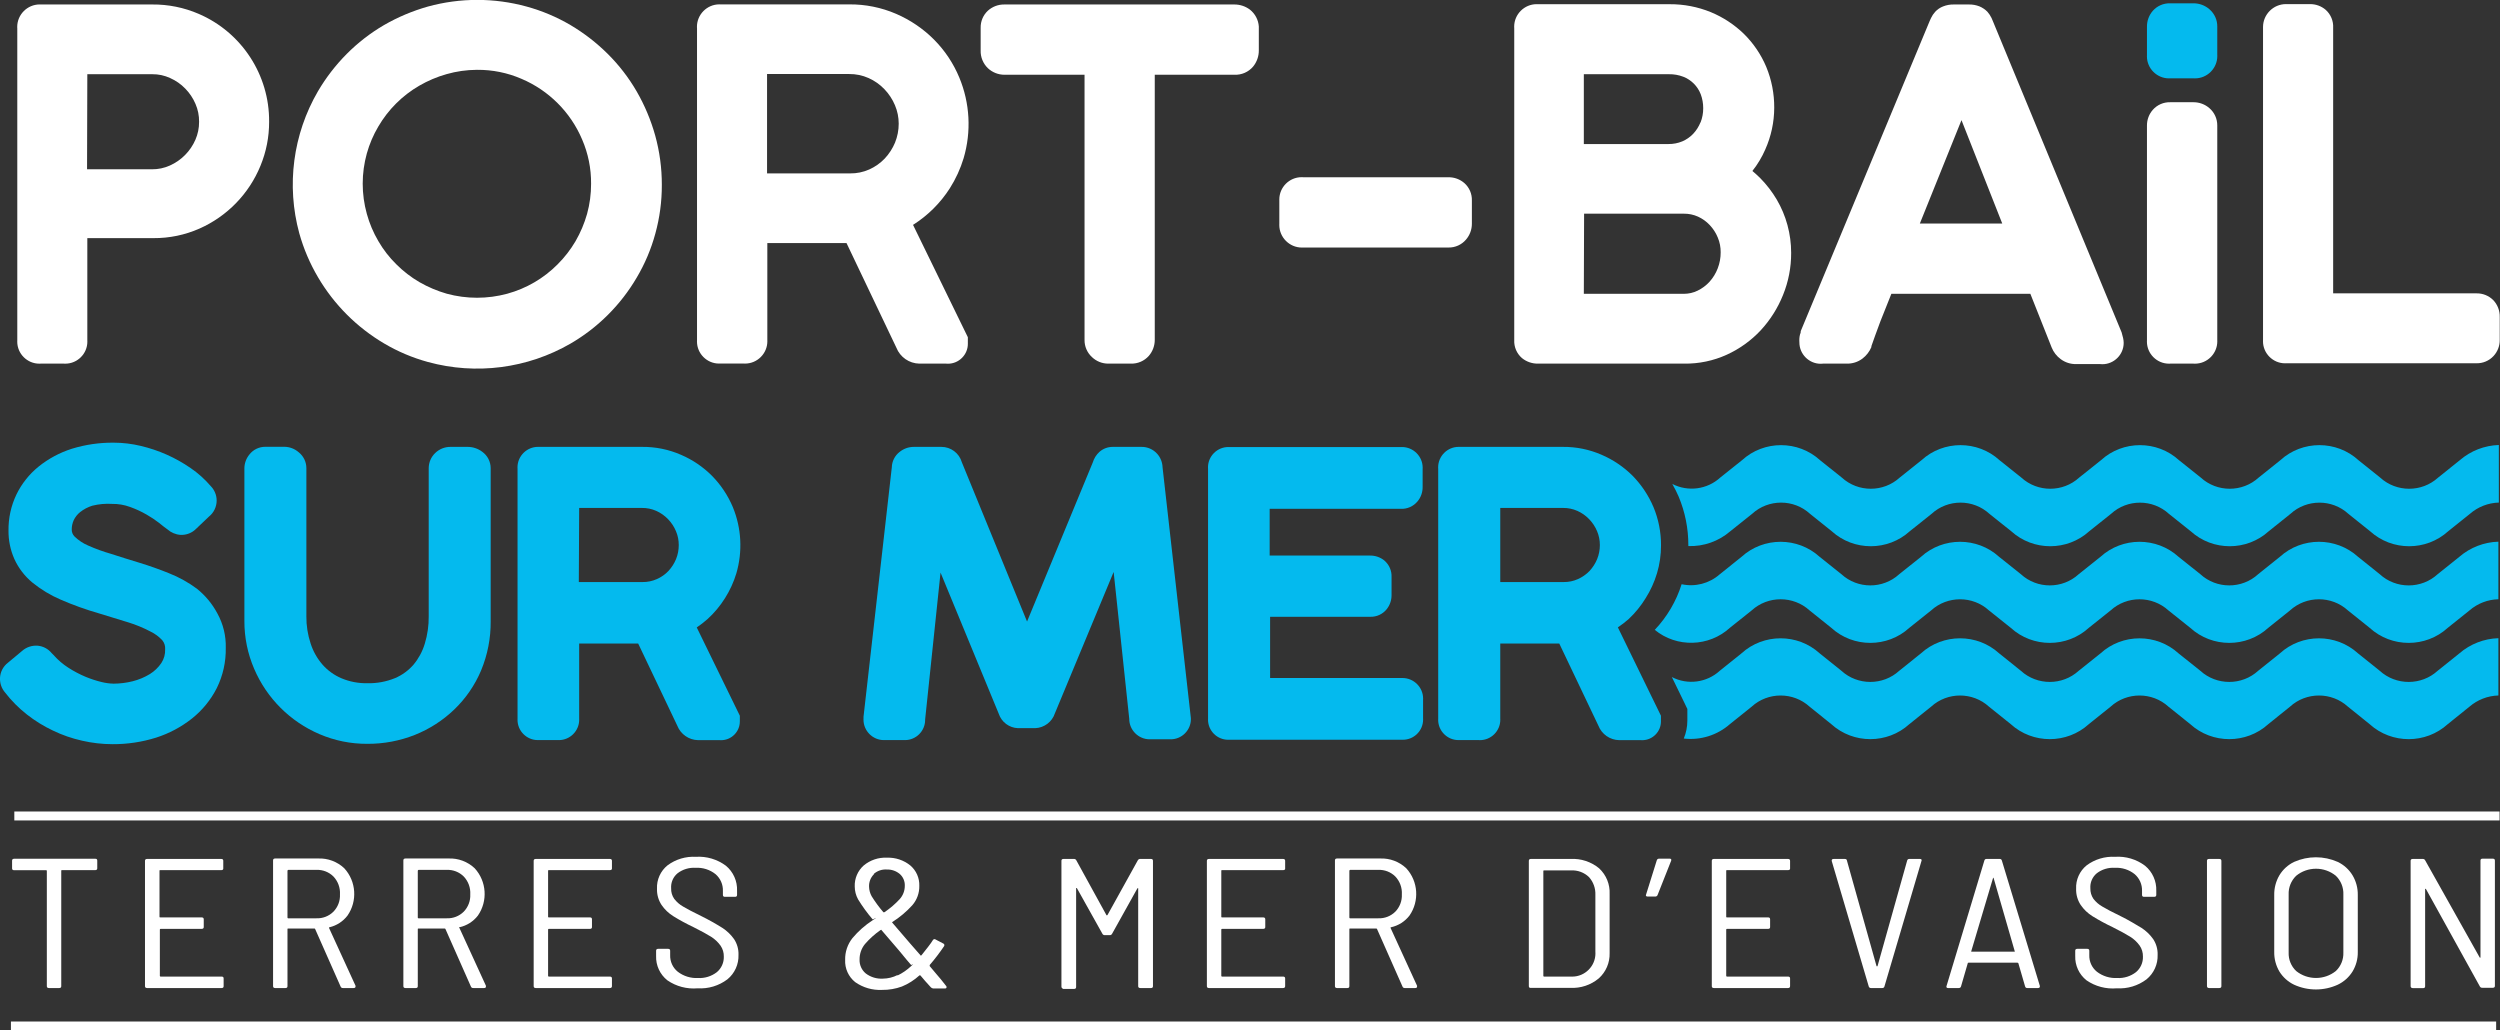 <?xml version="1.0" encoding="UTF-8" standalone="no"?><!DOCTYPE svg PUBLIC "-//W3C//DTD SVG 1.1//EN" "http://www.w3.org/Graphics/SVG/1.1/DTD/svg11.dtd"><svg width="100%" height="100%" viewBox="0 0 279 115" version="1.1" xmlns="http://www.w3.org/2000/svg" xmlns:xlink="http://www.w3.org/1999/xlink" xml:space="preserve" xmlns:serif="http://www.serif.com/" style="fill-rule:evenodd;clip-rule:evenodd;stroke-linejoin:round;stroke-miterlimit:1.414;"><rect x="0" y="0" width="279" height="115" fill="#333333" stroke="none"/><clipPath id="_clip1"><rect x="0" y="0" width="279" height="115"/></clipPath><g clip-path="url(#_clip1)"><path d="M30.034,13.587c0.044,-5.217 -3.062,-9.976 -7.856,-12.038c-1.637,-0.707 -3.404,-1.065 -5.187,-1.049l-12.413,0c-0.05,-0.003 -0.099,-0.005 -0.148,-0.005c-1.376,0 -2.509,1.132 -2.509,2.508c0,0.065 0.003,0.129 0.008,0.194l0,34.787c-0.003,0.048 -0.004,0.096 -0.004,0.144c0,1.348 1.11,2.457 2.458,2.457c0.048,0 0.097,-0.001 0.145,-0.004l2.618,0c0.048,0.003 0.096,0.004 0.144,0.004c1.349,0 2.459,-1.109 2.459,-2.457c0,-0.048 -0.001,-0.096 -0.004,-0.144l0,-11.409l7.376,0c1.772,0.013 3.527,-0.351 5.147,-1.069c3.082,-1.368 5.518,-3.875 6.796,-6.994c0.646,-1.561 0.975,-3.235 0.97,-4.925Zm-20.289,-5.305l7.246,0c0.69,-0.008 1.373,0.139 1.999,0.43c0.634,0.279 1.208,0.68 1.689,1.179c0.482,0.493 0.869,1.073 1.139,1.708c0.273,0.63 0.409,1.311 0.4,1.998c0.004,0.687 -0.135,1.368 -0.41,1.998c-0.557,1.28 -1.574,2.307 -2.848,2.877c-0.628,0.284 -1.31,0.427 -1.999,0.42l-7.246,0l0.03,-10.61Z" style="fill:#fff;fill-rule:nonzero;"/><path d="M35.501,30.96c1.789,3.037 4.32,5.571 7.356,7.363c1.536,0.909 3.186,1.608 4.907,2.078c5.364,1.467 11.098,0.726 15.912,-2.058c3.05,-1.776 5.59,-4.309 7.376,-7.353c0.911,-1.534 1.61,-3.184 2.079,-4.905c0.49,-1.777 0.736,-3.612 0.729,-5.455c0.005,-1.86 -0.244,-3.712 -0.739,-5.504c-0.48,-1.723 -1.176,-3.377 -2.069,-4.926c-0.888,-1.531 -1.973,-2.938 -3.228,-4.186c-1.248,-1.239 -2.645,-2.32 -4.158,-3.217c-1.537,-0.903 -3.188,-1.598 -4.908,-2.068c-3.598,-0.986 -7.396,-0.986 -10.994,0c-1.715,0.484 -3.363,1.179 -4.907,2.068c-1.524,0.891 -2.925,1.975 -4.168,3.227c-1.24,1.249 -2.318,2.649 -3.208,4.166c-2.788,4.792 -3.538,10.507 -2.079,15.855c0.482,1.723 1.188,3.375 2.099,4.915Zm17.75,-23.167c1.698,-0.014 3.379,0.326 4.938,0.999c3.051,1.292 5.483,3.723 6.776,6.773c0.673,1.558 1.013,3.239 1,4.935c0.004,1.141 -0.147,2.277 -0.45,3.377c-0.302,1.066 -0.735,2.089 -1.29,3.047c-0.553,0.941 -1.225,1.808 -1.998,2.578c-1.554,1.564 -3.491,2.694 -5.617,3.277c-2.209,0.599 -4.538,0.599 -6.747,0c-1.064,-0.306 -2.088,-0.739 -3.048,-1.289c-0.946,-0.551 -1.816,-1.223 -2.589,-1.998c-0.779,-0.765 -1.452,-1.632 -1.999,-2.578c-0.563,-0.954 -0.996,-1.978 -1.289,-3.047c-0.613,-2.206 -0.613,-4.537 0,-6.743c0.293,-1.051 0.723,-2.059 1.279,-2.998c1.104,-1.892 2.682,-3.466 4.578,-4.565c0.958,-0.555 1.982,-0.988 3.048,-1.289c1.093,-0.311 2.222,-0.472 3.358,-0.479l0.05,0Z" style="fill:#fff;fill-rule:nonzero;"/><path d="M102.595,40.581l2.998,0c0.067,0.006 0.134,0.009 0.201,0.009c1.217,0 2.219,-1.001 2.219,-2.218c0,-0.019 -0.001,-0.039 -0.001,-0.059l0,-0.679l-6.117,-12.538c1.652,-1.045 3.055,-2.44 4.108,-4.086c0.663,-1.044 1.18,-2.174 1.539,-3.357c0.874,-2.963 0.705,-6.138 -0.48,-8.991c-0.656,-1.586 -1.617,-3.029 -2.828,-4.246c-1.212,-1.214 -2.643,-2.187 -4.218,-2.867c-1.656,-0.716 -3.443,-1.076 -5.247,-1.059l-14.382,0c-0.036,-0.002 -0.072,-0.003 -0.108,-0.003c-1.371,0 -2.499,1.128 -2.499,2.498c0,0.067 0.003,0.135 0.008,0.202l0,34.787c-0.003,0.048 -0.004,0.096 -0.004,0.144c0,1.348 1.11,2.457 2.459,2.457c0.048,0 0.096,-0.001 0.144,-0.004l2.598,0c0.055,0.004 0.109,0.006 0.163,0.006c1.365,0 2.489,-1.123 2.489,-2.488c0,-0.039 -0.001,-0.077 -0.003,-0.115l0,-10.85l8.835,0l5.567,11.679c0.415,1.053 1.427,1.756 2.559,1.778Zm-16.991,-32.319l9.165,0c0.747,-0.008 1.487,0.146 2.169,0.45c0.661,0.295 1.258,0.716 1.759,1.238c0.5,0.519 0.899,1.125 1.179,1.789c0.278,0.654 0.421,1.357 0.42,2.068c0,0.722 -0.139,1.438 -0.41,2.108c-0.273,0.657 -0.662,1.259 -1.149,1.778c-0.492,0.515 -1.079,0.929 -1.729,1.219c-0.673,0.3 -1.403,0.45 -2.139,0.439l-9.265,0l0,-11.089Z" style="fill:#fff;fill-rule:nonzero;"/><path d="M112.09,8.342l8.945,0l0,29.592c-0.011,0.728 0.292,1.427 0.829,1.918c0.489,0.47 1.142,0.732 1.82,0.729l2.528,0c0.762,0.021 1.495,-0.297 1.999,-0.869c0.426,-0.494 0.661,-1.126 0.66,-1.778l0,-29.592l8.895,0c0.796,0.034 1.564,-0.302 2.079,-0.909c0.419,-0.512 0.646,-1.156 0.639,-1.818l0,-2.658c-0.051,-0.742 -0.415,-1.428 -0.999,-1.888c-0.497,-0.369 -1.1,-0.569 -1.719,-0.569l-25.676,0c-0.678,-0.011 -1.335,0.236 -1.839,0.689c-0.53,0.491 -0.825,1.186 -0.81,1.908l0,2.518c-0.027,0.75 0.268,1.478 0.81,1.998c0.498,0.467 1.156,0.727 1.839,0.729Z" style="fill:#fff;fill-rule:nonzero;"/><path d="M145.442,27.624l16.221,0c0.745,0.01 1.457,-0.313 1.939,-0.88c0.426,-0.49 0.66,-1.118 0.66,-1.768l0,-2.597c0.024,-0.737 -0.28,-1.448 -0.83,-1.939c-0.489,-0.428 -1.119,-0.663 -1.769,-0.659l-16.221,0c-0.061,-0.004 -0.122,-0.007 -0.183,-0.007c-1.365,0 -2.488,1.123 -2.488,2.488c0,0.039 0,0.078 0.002,0.117l0,2.597c-0.002,0.045 -0.003,0.09 -0.003,0.135c0,1.381 1.137,2.517 2.518,2.517c0.051,0 0.103,-0.001 0.154,-0.004Z" style="fill:#fff;fill-rule:nonzero;"/><path d="M198.283,22.269c-0.51,-0.864 -1.125,-1.663 -1.829,-2.378c-0.279,-0.28 -0.579,-0.55 -0.889,-0.809c0.582,-0.734 1.066,-1.54 1.439,-2.398c0.655,-1.465 0.995,-3.051 1,-4.656c0.011,-1.565 -0.292,-3.118 -0.89,-4.565c-0.58,-1.377 -1.426,-2.626 -2.489,-3.677c-1.065,-1.034 -2.316,-1.858 -3.688,-2.427c-1.462,-0.597 -3.028,-0.899 -4.607,-0.889l-14.692,0c-0.049,-0.003 -0.099,-0.005 -0.148,-0.005c-1.376,0 -2.508,1.132 -2.508,2.508c0,0.065 0.002,0.129 0.007,0.194l0,34.787c-0.036,0.76 0.277,1.496 0.85,1.998c0.505,0.416 1.143,0.64 1.799,0.629l16.311,0c1.643,0.024 3.272,-0.317 4.767,-0.999c1.425,-0.65 2.709,-1.574 3.778,-2.717c1.063,-1.15 1.906,-2.484 2.489,-3.936c0.608,-1.494 0.917,-3.093 0.91,-4.706c0.001,-1.046 -0.137,-2.087 -0.41,-3.097c-0.27,-1.002 -0.674,-1.963 -1.2,-2.857Zm-8.505,-8.622c-0.193,0.481 -0.474,0.922 -0.83,1.299c-0.34,0.353 -0.748,0.635 -1.199,0.829c-0.491,0.204 -1.018,0.305 -1.549,0.3l-9.445,0l0,-7.793l9.495,0c0.546,-0.01 1.089,0.085 1.599,0.28c0.894,0.347 1.602,1.054 1.949,1.948c0.188,0.501 0.283,1.033 0.28,1.568c0.003,0.548 -0.099,1.09 -0.3,1.599l0,-0.03Zm-12.993,10.2l11.144,0c0.541,-0.005 1.076,0.108 1.569,0.33c0.493,0.225 0.938,0.544 1.309,0.939c0.384,0.407 0.689,0.881 0.9,1.399c0.218,0.522 0.327,1.083 0.32,1.648c0.003,0.612 -0.109,1.218 -0.33,1.788c-0.209,0.548 -0.517,1.053 -0.91,1.489c-0.378,0.416 -0.833,0.755 -1.339,0.999c-0.473,0.231 -0.993,0.35 -1.519,0.35l-11.174,0l0.03,-8.942Z" style="fill:#fff;fill-rule:nonzero;"/><path d="M236.773,37.095l-14.373,-34.747l-0.149,-0.35c-0.122,-0.249 -0.277,-0.481 -0.46,-0.689c-0.253,-0.258 -0.556,-0.462 -0.89,-0.6c-0.379,-0.147 -0.783,-0.218 -1.189,-0.209l-1.649,0c-0.417,-0.011 -0.832,0.064 -1.22,0.219c-0.334,0.131 -0.635,0.336 -0.879,0.6c-0.186,0.206 -0.341,0.438 -0.46,0.689l-0.15,0.33l-14.392,34.617l0,0.11c0,0.079 -0.06,0.189 -0.08,0.259c-0.035,0.138 -0.058,0.278 -0.07,0.42c-0.012,0.156 -0.012,0.313 0,0.469c0,0.002 0,0.004 0,0.006c0,1.304 1.074,2.378 2.379,2.378c0.09,0 0.18,-0.006 0.27,-0.016l2.648,0c0.626,0.014 1.239,-0.183 1.739,-0.559c0.441,-0.335 0.786,-0.779 1,-1.289l0,-0.1c0.22,-0.669 0.579,-1.598 0.999,-2.757c0.38,-0.949 0.79,-1.998 1.23,-3.087l15.511,0l2.379,5.994c0.207,0.514 0.553,0.96 0.999,1.289c0.5,0.377 1.113,0.575 1.739,0.559l2.649,0c0.09,0.01 0.18,0.015 0.27,0.015c1.305,0 2.379,-1.073 2.379,-2.377c0,-0.002 0,-0.004 0,-0.006c-0.002,-0.174 -0.022,-0.348 -0.06,-0.519l-0.17,-0.649Zm-13.323,-12.149l-9.195,0l4.647,-11.539l4.548,11.539Z" style="fill:#fff;fill-rule:nonzero;"/><path d="M244.798,11.409l-2.598,0c-0.738,-0.021 -1.449,0.287 -1.939,0.839c-0.429,0.485 -0.664,1.111 -0.66,1.759l0,23.977c-0.003,0.048 -0.004,0.096 -0.004,0.144c0,1.348 1.11,2.457 2.459,2.457c0.048,0 0.096,-0.001 0.144,-0.004l2.598,0c0.055,0.004 0.109,0.005 0.163,0.005c1.365,0 2.489,-1.122 2.489,-2.487c0,-0.039 -0.001,-0.077 -0.003,-0.115l0,-23.977c0.008,-0.744 -0.315,-1.454 -0.88,-1.939c-0.49,-0.427 -1.119,-0.661 -1.769,-0.659Z" style="fill:#fff;fill-rule:nonzero;"/><path d="M244.798,0.37l-2.598,0c-0.737,-0.025 -1.448,0.279 -1.939,0.829c-0.429,0.489 -0.664,1.118 -0.66,1.768l0,3.177c-0.003,0.048 -0.004,0.096 -0.004,0.144c0,1.348 1.11,2.458 2.459,2.458c0.048,0 0.096,-0.002 0.144,-0.004l2.598,0c0.055,0.003 0.109,0.005 0.163,0.005c1.365,0 2.489,-1.123 2.489,-2.488c0,-0.038 -0.001,-0.076 -0.003,-0.115l0,-3.177c0.011,-0.744 -0.312,-1.456 -0.88,-1.938c-0.49,-0.427 -1.119,-0.661 -1.769,-0.659Z" style="fill:#04baee;fill-rule:nonzero;"/><path d="M278.22,33.468c-0.486,-0.473 -1.14,-0.735 -1.819,-0.729l-16.021,0l0,-29.642c0.04,-0.757 -0.265,-1.492 -0.83,-1.998c-0.49,-0.423 -1.121,-0.651 -1.769,-0.639l-2.578,0c-0.03,-0.002 -0.06,-0.002 -0.09,-0.002c-1.404,0 -2.559,1.154 -2.559,2.558c0,0.013 0,0.027 0,0.041l0,34.887c-0.003,0.048 -0.004,0.096 -0.004,0.144c0,1.348 1.11,2.457 2.459,2.457c0.048,0 0.096,-0.001 0.144,-0.004l21.218,0c0.723,0.016 1.418,-0.279 1.909,-0.809c0.45,-0.486 0.697,-1.126 0.69,-1.788l0,-2.568c0.021,-0.711 -0.25,-1.401 -0.75,-1.908Z" style="fill:#fff;fill-rule:nonzero;"/><path d="M21.968,65.697c-0.959,-0.71 -2.007,-1.291 -3.118,-1.728c-1.06,-0.43 -2.159,-0.819 -3.268,-1.159c-1.11,-0.34 -2.149,-0.659 -3.189,-0.999c-0.873,-0.249 -1.728,-0.56 -2.558,-0.929c-0.56,-0.239 -1.071,-0.577 -1.509,-0.999c-0.221,-0.218 -0.338,-0.52 -0.32,-0.829c0.004,-0.345 0.079,-0.685 0.22,-1c0.165,-0.344 0.403,-0.647 0.699,-0.889c0.41,-0.328 0.878,-0.575 1.379,-0.729c0.722,-0.18 1.467,-0.247 2.209,-0.2c0.682,-0.011 1.36,0.104 1.999,0.34c0.645,0.228 1.267,0.516 1.859,0.859c0.48,0.275 0.941,0.582 1.379,0.919c0.4,0.33 0.7,0.56 0.93,0.719c0.405,0.362 0.918,0.58 1.459,0.62c0.663,0.034 1.309,-0.221 1.769,-0.699l1.409,-1.339c0.545,-0.436 0.862,-1.096 0.862,-1.794c0,-0.608 -0.242,-1.192 -0.672,-1.623c-0.651,-0.761 -1.401,-1.433 -2.228,-1.998c-1.688,-1.167 -3.58,-2.008 -5.577,-2.478c-0.983,-0.236 -1.989,-0.356 -2.999,-0.359c-1.588,-0.016 -3.169,0.213 -4.687,0.679c-1.352,0.431 -2.613,1.108 -3.718,1.998c-1.041,0.846 -1.884,1.91 -2.469,3.117c-0.594,1.248 -0.895,2.615 -0.88,3.996c-0.014,1.104 0.211,2.199 0.66,3.207c0.462,1.009 1.145,1.9 1.999,2.608c0.966,0.783 2.035,1.429 3.178,1.918c1.397,0.607 2.833,1.121 4.298,1.539l3.258,0.999c0.835,0.259 1.645,0.593 2.419,0.999c0.513,0.242 0.974,0.582 1.359,0.999c0.229,0.28 0.34,0.638 0.31,0.999c0.023,0.54 -0.124,1.075 -0.42,1.528c-0.337,0.5 -0.776,0.922 -1.289,1.239c-0.593,0.36 -1.236,0.63 -1.909,0.799c-0.7,0.176 -1.418,0.266 -2.139,0.27c-0.448,-0.013 -0.894,-0.073 -1.329,-0.18c-0.614,-0.149 -1.216,-0.346 -1.799,-0.589c-0.66,-0.279 -1.296,-0.613 -1.899,-0.999c-0.62,-0.396 -1.182,-0.877 -1.669,-1.429l-0.21,-0.21c-0.385,-0.472 -0.943,-0.771 -1.549,-0.829c-0.642,-0.051 -1.278,0.162 -1.759,0.59l-1.569,1.308c-0.536,0.409 -0.862,1.036 -0.89,1.709c-0.021,0.587 0.178,1.161 0.56,1.608c0.707,0.918 1.526,1.744 2.438,2.458c0.899,0.707 1.875,1.31 2.909,1.798c1.035,0.5 2.125,0.879 3.248,1.129c1.121,0.259 2.268,0.39 3.418,0.39c1.644,0.007 3.279,-0.239 4.848,-0.73c1.449,-0.463 2.804,-1.184 3.997,-2.128c1.161,-0.922 2.109,-2.084 2.779,-3.406c0.686,-1.395 1.029,-2.933 0.999,-4.486c0.036,-1.343 -0.289,-2.671 -0.939,-3.846c-0.567,-1.066 -1.346,-2.004 -2.289,-2.758Z" style="fill:#04baee;fill-rule:nonzero;"/><path d="M53.811,50.412c-0.465,-0.348 -1.029,-0.537 -1.609,-0.54l-1.919,0c-0.637,-0.007 -1.251,0.237 -1.709,0.68c-0.465,0.442 -0.729,1.056 -0.73,1.698l0,16.524c0.013,1.039 -0.135,2.074 -0.439,3.067c-0.256,0.852 -0.681,1.644 -1.25,2.328c-0.565,0.655 -1.272,1.171 -2.069,1.509c-0.982,0.402 -2.037,0.596 -3.098,0.569c-0.995,0.019 -1.982,-0.171 -2.898,-0.559c-0.804,-0.344 -1.521,-0.863 -2.099,-1.519c-0.593,-0.682 -1.042,-1.478 -1.32,-2.338c-0.328,-0.985 -0.49,-2.018 -0.479,-3.057l0,-16.534c-0.001,-0.694 -0.322,-1.351 -0.87,-1.778c-0.436,-0.379 -0.992,-0.591 -1.569,-0.6l-2.139,0c-0.694,-0.005 -1.352,0.313 -1.779,0.859c-0.353,0.429 -0.55,0.964 -0.56,1.519l0,17.064c-0.006,1.834 0.365,3.65 1.09,5.335c1.401,3.278 4.016,5.892 7.296,7.293c1.682,0.722 3.496,1.09 5.327,1.079c1.82,0.012 3.626,-0.327 5.317,-0.999c1.626,-0.65 3.113,-1.607 4.378,-2.818c1.284,-1.23 2.304,-2.709 2.998,-4.346c0.732,-1.752 1.099,-3.635 1.08,-5.534l0,-17.074c-0.003,-0.726 -0.357,-1.409 -0.95,-1.828Z" style="fill:#04baee;fill-rule:nonzero;"/><path d="M80.916,66.746c0.542,-0.858 0.966,-1.786 1.26,-2.757c0.713,-2.437 0.575,-5.045 -0.39,-7.393c-0.548,-1.303 -1.338,-2.489 -2.329,-3.497c-0.995,-0.997 -2.172,-1.794 -3.468,-2.348c-1.361,-0.593 -2.833,-0.893 -4.318,-0.879l-11.533,0c-0.032,-0.001 -0.065,-0.002 -0.097,-0.002c-1.255,0 -2.289,1.033 -2.289,2.288c0,0.057 0.003,0.115 0.007,0.172l0,27.883c-0.002,0.041 -0.003,0.082 -0.003,0.124c0,1.238 1.019,2.257 2.258,2.257c0.041,0 0.083,-0.001 0.124,-0.003l2.079,0c0.05,0.003 0.101,0.005 0.152,0.005c1.245,0 2.269,-1.024 2.269,-2.268c0,-0.038 -0.001,-0.076 -0.003,-0.115l0,-8.392l6.587,0l4.367,9.172c0.376,0.953 1.294,1.59 2.319,1.608l2.419,0c0.05,0.004 0.1,0.005 0.15,0.005c1.146,0 2.089,-0.942 2.089,-2.088c0,-0.011 0,-0.023 0,-0.035l0,-0.609l-4.808,-9.851c0.423,-0.287 0.826,-0.601 1.21,-0.939c0.753,-0.687 1.409,-1.473 1.948,-2.338Zm-16.281,-10.06l6.996,0c0.554,-0.007 1.103,0.105 1.61,0.329c0.495,0.222 0.943,0.537 1.319,0.93c0.374,0.387 0.672,0.841 0.879,1.338c0.207,0.487 0.313,1.01 0.31,1.539c0.003,0.537 -0.099,1.07 -0.3,1.568c-0.203,0.494 -0.495,0.948 -0.859,1.339c-0.366,0.382 -0.804,0.688 -1.289,0.899c-0.5,0.223 -1.042,0.336 -1.59,0.33l-7.116,0l0.04,-8.272Z" style="fill:#04baee;fill-rule:nonzero;"/><path d="M129.141,50.642c-0.452,-0.504 -1.103,-0.785 -1.779,-0.77l-3.179,0c-0.543,-0.002 -1.069,0.193 -1.479,0.55c-0.354,0.32 -0.613,0.731 -0.75,1.189l-7.336,17.753l-7.276,-17.773c-0.29,-1.018 -1.23,-1.724 -2.288,-1.719l-3.079,0c-0.579,0.002 -1.141,0.203 -1.589,0.57c-0.527,0.412 -0.843,1.039 -0.86,1.708l-3.158,27.843l0,0.22c-0.001,0.035 -0.002,0.07 -0.002,0.105c0,1.249 1.028,2.277 2.279,2.277c0.047,0 0.095,-0.001 0.142,-0.004l2.079,0c0.043,0.003 0.087,0.004 0.13,0.004c1.234,0 2.249,-1.015 2.249,-2.248c0,-0.015 0,-0.029 -0.001,-0.044l1.72,-16.404l6.496,15.755c0.307,0.927 1.162,1.57 2.139,1.608l1.939,0c1.002,-0.042 1.877,-0.705 2.189,-1.658l6.556,-15.775l1.739,16.384c0,0.005 0,0.01 0,0.015c0,1.249 1.029,2.277 2.279,2.277c0.047,0 0.093,-0.001 0.14,-0.004l2.079,0c0.044,0.003 0.089,0.004 0.134,0.004c1.233,0 2.249,-1.015 2.249,-2.248c0,-0.044 -0.002,-0.089 -0.004,-0.134l-3.159,-27.973c-0.016,-0.557 -0.229,-1.092 -0.599,-1.508Z" style="fill:#04baee;fill-rule:nonzero;"/><path d="M10.854,96.038l0,0.869c0,0.13 -0.08,0.2 -0.23,0.2l-3.698,0c-0.06,0 -0.09,0 -0.09,0.08l0,12.868c0,0.14 -0.07,0.21 -0.22,0.21l-1.159,0c-0.15,0 -0.23,-0.07 -0.23,-0.21l0,-12.858c0,-0.05 0,-0.08 -0.09,-0.08l-3.558,0c-0.15,0 -0.23,-0.07 -0.23,-0.2l0,-0.869c0,-0.14 0.08,-0.21 0.23,-0.21l9.045,0c0.15,-0.01 0.23,0.06 0.23,0.2Z" style="fill:#fff;fill-rule:nonzero;"/><path d="M24.697,97.107l-6.807,0c-0.06,0 -0.09,0 -0.09,0.08l0,5.115c0,0.06 0,0.08 0.09,0.08l4.618,0c0.15,0 0.23,0.07 0.23,0.21l0,0.869c0,0.13 -0.08,0.2 -0.23,0.2l-4.578,0c-0.003,-0.001 -0.007,-0.001 -0.01,-0.001c-0.044,0 -0.08,0.036 -0.08,0.08c0,0.004 0,0.007 0,0.011l0,5.145c0,0.003 0,0.007 0,0.011c0,0.043 0.036,0.079 0.08,0.079c0.003,0 0.007,0 0.01,0l6.807,0c0.15,0 0.22,0.07 0.22,0.2l0,0.869c0,0.14 -0.07,0.21 -0.22,0.21l-8.326,0c-0.15,0 -0.23,-0.07 -0.23,-0.21l0,-13.987c0,-0.14 0.08,-0.21 0.23,-0.21l8.286,0c0.15,0 0.22,0.07 0.22,0.21l0,0.869c0,0.1 -0.07,0.17 -0.22,0.17Z" style="fill:#fff;fill-rule:nonzero;"/><path d="M38.01,110.095l-2.839,-6.414c-0.01,-0.04 -0.049,-0.066 -0.09,-0.06l-2.908,0c-0.06,0 -0.09,0 -0.09,0.08l0,6.354c0,0.14 -0.07,0.21 -0.22,0.21l-1.16,0c-0.149,0 -0.229,-0.07 -0.229,-0.21l0,-14.037c0,-0.14 0.08,-0.21 0.229,-0.21l4.798,0c1.084,-0.046 2.142,0.351 2.928,1.099c1.33,1.456 1.476,3.657 0.35,5.275c-0.497,0.649 -1.203,1.108 -1.999,1.299c-0.06,0 -0.08,0.06 -0.05,0.1l2.949,6.434l0,0.08c0,0.11 -0.07,0.17 -0.21,0.17l-1.2,0c-0.115,0.01 -0.223,-0.061 -0.259,-0.17Zm-5.927,-12.898l0,5.195c-0.001,0.004 -0.001,0.007 -0.001,0.011c0,0.044 0.036,0.08 0.08,0.08c0.004,0 0.007,-0.001 0.011,-0.001l3.138,0c0.708,0.028 1.397,-0.24 1.899,-0.739c0.5,-0.514 0.764,-1.213 0.73,-1.928c0.044,-0.738 -0.22,-1.463 -0.73,-1.999c-0.502,-0.499 -1.191,-0.767 -1.899,-0.739l-3.138,0c-0.06,0.01 -0.09,0.04 -0.09,0.12Z" style="fill:#fff;fill-rule:nonzero;"/><path d="M52.552,110.095l-2.839,-6.414c-0.015,-0.036 -0.051,-0.059 -0.09,-0.06l-2.908,0c-0.06,0 -0.09,0 -0.09,0.08l0,6.354c0,0.14 -0.07,0.21 -0.22,0.21l-1.159,0c-0.15,0 -0.23,-0.07 -0.23,-0.21l0,-14.037c0,-0.14 0.08,-0.21 0.23,-0.21l4.807,0c1.085,-0.046 2.143,0.351 2.929,1.099c1.329,1.456 1.475,3.657 0.349,5.275c-0.51,0.659 -1.235,1.119 -2.049,1.299c-0.06,0 -0.08,0.06 0,0.1l2.949,6.434l0,0.08c0,0.11 -0.06,0.17 -0.2,0.17l-1.199,0c-0.122,0.02 -0.242,-0.053 -0.28,-0.17Zm-5.927,-12.898l0,5.195c-0.001,0.004 -0.001,0.007 -0.001,0.011c0,0.044 0.036,0.08 0.08,0.08c0.004,0 0.007,-0.001 0.011,-0.001l3.138,0c0.708,0.028 1.397,-0.24 1.899,-0.739c0.5,-0.514 0.764,-1.213 0.73,-1.928c0.044,-0.738 -0.22,-1.463 -0.73,-1.999c-0.502,-0.499 -1.191,-0.767 -1.899,-0.739l-3.138,0c-0.06,0.01 -0.09,0.04 -0.09,0.12Z" style="fill:#fff;fill-rule:nonzero;"/><path d="M68.063,97.107l-6.806,0c-0.06,0 -0.09,0 -0.09,0.08l0,5.115c0,0.06 0,0.08 0.09,0.08l4.588,0c0.15,0 0.219,0.07 0.219,0.21l0,0.869c0,0.13 -0.069,0.2 -0.219,0.2l-4.588,0c-0.003,-0.001 -0.007,-0.001 -0.011,-0.001c-0.044,0 -0.08,0.036 -0.08,0.08c0,0.004 0.001,0.007 0.001,0.011l0,5.145c0,0.003 -0.001,0.007 -0.001,0.011c0,0.043 0.036,0.079 0.08,0.079c0.004,0 0.008,0 0.011,0l6.806,0c0.15,0 0.23,0.07 0.23,0.2l0,0.869c0,0.14 -0.08,0.21 -0.23,0.21l-8.275,0c-0.15,0 -0.23,-0.07 -0.23,-0.21l0,-13.987c0,-0.14 0.08,-0.21 0.23,-0.21l8.275,0c0.15,0 0.23,0.07 0.23,0.21l0,0.869c0,0.1 -0.08,0.17 -0.23,0.17Z" style="fill:#fff;fill-rule:nonzero;"/><path d="M74.48,109.405c-0.829,-0.656 -1.297,-1.67 -1.259,-2.727l0,-0.579c0,-0.14 0.08,-0.21 0.23,-0.21l1.109,0c0.15,0 0.23,0.07 0.23,0.21l0,0.489c-0.025,0.718 0.29,1.407 0.849,1.858c0.646,0.494 1.447,0.742 2.259,0.7c0.759,0.042 1.509,-0.193 2.109,-0.66c0.506,-0.428 0.79,-1.065 0.77,-1.728c0.011,-0.434 -0.115,-0.861 -0.36,-1.219c-0.286,-0.398 -0.646,-0.737 -1.06,-0.999c-0.459,-0.29 -1.129,-0.649 -1.999,-1.089c-0.758,-0.357 -1.496,-0.758 -2.208,-1.199c-0.523,-0.323 -0.972,-0.752 -1.32,-1.259c-0.352,-0.535 -0.53,-1.167 -0.509,-1.808c-0.047,-1.009 0.392,-1.983 1.179,-2.617c0.91,-0.675 2.027,-1.011 3.158,-0.949c1.202,-0.076 2.393,0.278 3.358,0.999c0.823,0.686 1.281,1.717 1.24,2.787l0,0.469c0,0.14 -0.07,0.21 -0.22,0.21l-1.139,0c-0.15,0 -0.22,-0.07 -0.22,-0.21l0,-0.449c0.023,-0.714 -0.279,-1.401 -0.82,-1.868c-0.629,-0.504 -1.424,-0.757 -2.229,-0.71c-0.716,-0.046 -1.426,0.167 -1.999,0.6c-0.503,0.41 -0.775,1.041 -0.729,1.688c-0.016,0.416 0.103,0.826 0.34,1.169c0.27,0.355 0.61,0.65 0.999,0.869c0.433,0.26 1.099,0.61 1.999,1.049c0.815,0.403 1.608,0.847 2.379,1.329c0.512,0.332 0.957,0.759 1.309,1.259c0.34,0.518 0.511,1.129 0.49,1.748c0.038,1.055 -0.421,2.07 -1.24,2.737c-0.951,0.718 -2.128,1.073 -3.318,1c-1.195,0.104 -2.39,-0.21 -3.378,-0.89Z" style="fill:#fff;fill-rule:nonzero;"/><path d="M105.633,110.185c0,0.08 -0.06,0.129 -0.18,0.129l-1.299,0c-0.103,-0.009 -0.198,-0.055 -0.27,-0.129c-0.47,-0.51 -0.859,-0.949 -1.159,-1.319c-0.017,-0.018 -0.041,-0.028 -0.065,-0.028c-0.025,0 -0.048,0.01 -0.065,0.028c-0.57,0.519 -1.226,0.935 -1.939,1.229c-0.71,0.26 -1.462,0.389 -2.219,0.379c-1.068,0.052 -2.124,-0.254 -2.998,-0.869c-0.751,-0.601 -1.168,-1.528 -1.12,-2.487c-0.02,-0.876 0.266,-1.731 0.81,-2.418c0.649,-0.775 1.41,-1.449 2.259,-1.998c0.848,-0.55 0,-0.06 0,-0.1c-0.603,-0.701 -1.147,-1.45 -1.629,-2.238c-0.241,-0.438 -0.368,-0.929 -0.37,-1.429c-0.034,-0.891 0.333,-1.753 0.999,-2.347c0.724,-0.603 1.648,-0.914 2.589,-0.87c0.949,-0.036 1.88,0.273 2.618,0.87c0.662,0.567 1.031,1.406 1,2.277c0.017,0.791 -0.261,1.561 -0.78,2.158c-0.652,0.72 -1.398,1.348 -2.219,1.869c-0.05,0 -0.05,0.05 0,0.099l1.999,2.328l1.12,1.279c0,0.06 0.09,0.06 0.13,0c0.529,-0.669 0.999,-1.239 1.269,-1.688c0.035,-0.064 0.102,-0.104 0.175,-0.104c0.045,0 0.089,0.015 0.125,0.044l0.859,0.449c0.073,0.032 0.121,0.104 0.121,0.184c0,0.037 -0.011,0.074 -0.031,0.106c-0.495,0.733 -1.032,1.437 -1.609,2.108c-0.01,0.039 -0.01,0.081 0,0.12l0.73,0.869l0.51,0.599l0.619,0.78c0.021,0.036 0.029,0.079 0.02,0.12Zm-5.467,-1.319c0.557,-0.271 1.069,-0.625 1.519,-1.049c0.451,-0.425 0,-0.08 0,-0.12c-0.329,-0.38 -0.699,-0.809 -1.089,-1.299l-0.29,-0.349l-1.929,-2.248c0,-0.047 -0.04,-0.047 -0.12,0c-0.638,0.446 -1.219,0.97 -1.729,1.558c-0.395,0.485 -0.607,1.093 -0.6,1.719c-0.026,0.598 0.23,1.175 0.69,1.558c0.549,0.417 1.231,0.622 1.919,0.58c0.567,-0.006 1.124,-0.143 1.629,-0.4l0,0.05Zm-2.638,-11.299c-0.367,0.366 -0.563,0.871 -0.54,1.388c0.008,0.375 0.107,0.742 0.29,1.069c0.387,0.622 0.821,1.213 1.299,1.769c0.039,0.037 0.101,0.037 0.14,0c0.621,-0.419 1.192,-0.908 1.699,-1.459c0.365,-0.409 0.565,-0.94 0.56,-1.489c0.018,-0.497 -0.188,-0.978 -0.56,-1.308c-0.408,-0.341 -0.928,-0.519 -1.459,-0.5c-0.521,-0.033 -1.034,0.14 -1.429,0.48l0,0.05Z" style="fill:#fff;fill-rule:nonzero;"/><path d="M118.456,110.055l0,-13.987c0,-0.14 0.07,-0.21 0.23,-0.21l1.15,0c0.115,-0.013 0.226,0.047 0.279,0.15l3.349,6.094c0,0 0,0.05 0.07,0.05c0.031,-0.001 0.058,-0.021 0.07,-0.05l3.378,-6.094c0.053,-0.103 0.164,-0.163 0.28,-0.15l1.189,0c0.15,0 0.22,0.07 0.22,0.21l0,13.987c0,0.14 -0.07,0.21 -0.22,0.21l-1.199,0c-0.15,0 -0.23,-0.07 -0.23,-0.21l0,-10.86l0,-0.07c-0.026,-0.008 -0.054,-0.008 -0.08,0l-2.839,5.095c-0.05,0.1 -0.159,0.156 -0.27,0.14l-0.519,0c-0.114,0.018 -0.226,-0.039 -0.28,-0.14l-2.859,-5.115c-0.025,-0.011 -0.054,-0.011 -0.08,0c-0.025,0.011 0,0 0,0.06l0,10.99c0,0.14 -0.08,0.209 -0.229,0.209l-1.21,0c-0.2,-0.099 -0.2,-0.179 -0.2,-0.309Z" style="fill:#fff;fill-rule:nonzero;"/><path d="M143.193,97.107l-6.806,0c-0.06,0 -0.09,0 -0.09,0.08l0,5.115c0,0.06 0,0.08 0.09,0.08l4.587,0c0.15,0 0.23,0.07 0.23,0.21l0,0.869c0,0.13 -0.08,0.2 -0.23,0.2l-4.587,0c-0.004,-0.001 -0.007,-0.001 -0.011,-0.001c-0.044,0 -0.08,0.036 -0.08,0.08c0,0.004 0,0.007 0.001,0.011l0,5.145c-0.001,0.003 -0.001,0.007 -0.001,0.011c0,0.043 0.036,0.079 0.08,0.079c0.004,0 0.007,0 0.011,0l6.806,0c0.15,0 0.23,0.07 0.23,0.2l0,0.869c0,0.14 -0.08,0.21 -0.23,0.21l-8.276,0c-0.149,0 -0.229,-0.07 -0.229,-0.21l0,-13.987c0,-0.14 0.08,-0.21 0.229,-0.21l8.276,0c0.15,0 0.23,0.07 0.23,0.21l0,0.869c0.02,0.1 -0.08,0.17 -0.23,0.17Z" style="fill:#fff;fill-rule:nonzero;"/><path d="M156.516,110.095l-2.839,-6.414c-0.015,-0.036 -0.051,-0.059 -0.09,-0.06l-2.908,0c-0.06,0 -0.09,0 -0.09,0.08l0,6.354c0,0.14 -0.07,0.21 -0.22,0.21l-1.159,0c-0.15,0 -0.23,-0.07 -0.23,-0.21l0,-14.037c0,-0.14 0.08,-0.21 0.23,-0.21l4.807,0c1.085,-0.046 2.143,0.351 2.929,1.099c1.33,1.456 1.476,3.657 0.349,5.275c-0.51,0.659 -1.235,1.119 -2.048,1.299c-0.06,0 -0.08,0.06 -0.05,0.1l2.948,6.434l0,0.08c0,0.11 -0.06,0.17 -0.2,0.17l-1.199,0c-0.105,-0.003 -0.197,-0.071 -0.23,-0.17Zm-5.927,-12.898l0,5.195c0,0.004 -0.001,0.007 -0.001,0.011c0,0.044 0.036,0.08 0.08,0.08c0.004,0 0.007,-0.001 0.011,-0.001l3.138,0c0.708,0.028 1.397,-0.24 1.899,-0.739c0.5,-0.514 0.764,-1.213 0.73,-1.928c0.044,-0.738 -0.22,-1.463 -0.73,-1.999c-0.502,-0.499 -1.191,-0.767 -1.899,-0.739l-3.138,0c-0.06,0.01 -0.09,0.04 -0.09,0.12Z" style="fill:#fff;fill-rule:nonzero;"/><path d="M170.618,110.055l0,-13.987c0,-0.14 0.08,-0.21 0.23,-0.21l4.428,0c1.156,-0.063 2.295,0.312 3.188,1.049c0.793,0.737 1.221,1.787 1.169,2.868l0,6.603c0.029,1.068 -0.413,2.095 -1.209,2.808c-0.889,0.744 -2.03,1.123 -3.188,1.059l-4.428,0c-0.11,0.02 -0.19,-0.06 -0.19,-0.19Zm1.709,-1.069l2.999,0c0.045,0.002 0.091,0.003 0.136,0.003c1.42,0 2.589,-1.168 2.589,-2.587c0,-0.061 -0.002,-0.123 -0.007,-0.184l0,-6.344c0.032,-0.734 -0.226,-1.452 -0.719,-1.998c-0.536,-0.511 -1.26,-0.778 -1.999,-0.739l-2.999,0c-0.06,0 -0.09,0 -0.09,0.08l0,11.709c0.01,0.04 0.05,0.066 0.09,0.06Z" style="fill:#fff;fill-rule:nonzero;"/><path d="M186.5,96.058l-1.519,3.836c-0.044,0.108 -0.155,0.173 -0.27,0.16l-0.84,0c-0.062,0.005 -0.124,-0.016 -0.17,-0.06c-0.031,-0.048 -0.031,-0.111 0,-0.159l1.2,-3.837c0.035,-0.106 0.138,-0.175 0.249,-0.17l1.2,0c0.14,0 0.2,0.08 0.15,0.23Z" style="fill:#fff;fill-rule:nonzero;"/><path d="M199.543,97.107l-6.807,0c-0.06,0 -0.09,0 -0.09,0.08l0,5.115c0,0.06 0,0.08 0.09,0.08l4.588,0c0.15,0 0.22,0.07 0.22,0.21l0,0.869c0,0.13 -0.07,0.2 -0.22,0.2l-4.588,0c-0.003,-0.001 -0.007,-0.001 -0.01,-0.001c-0.044,0 -0.08,0.036 -0.08,0.08c0,0.004 0,0.007 0,0.011l0,5.145c0,0.003 0,0.007 0,0.011c0,0.043 0.036,0.079 0.08,0.079c0.003,0 0.007,0 0.01,0l6.807,0c0.15,0 0.23,0.07 0.23,0.2l0,0.869c0,0.14 -0.08,0.21 -0.23,0.21l-8.276,0c-0.15,0 -0.23,-0.07 -0.23,-0.21l0,-13.987c0,-0.14 0.08,-0.21 0.23,-0.21l8.276,0c0.15,0 0.23,0.07 0.23,0.21l0,0.869c0,0.1 -0.08,0.17 -0.23,0.17Z" style="fill:#fff;fill-rule:nonzero;"/><path d="M208.548,110.075l-4.128,-13.987l0,-0.06c0,-0.11 0.07,-0.17 0.23,-0.17l1.219,0c0.15,0 0.24,0.06 0.25,0.19l3.308,11.789l0.05,0l0.05,0l3.309,-11.789c0.02,-0.118 0.13,-0.202 0.249,-0.19l1.18,0c0.062,-0.005 0.124,0.017 0.17,0.06c0.03,0.053 0.03,0.118 0,0.17l-4.128,13.987c-0.02,0.118 -0.13,0.202 -0.25,0.19l-1.269,0c-0.115,0.002 -0.216,-0.078 -0.24,-0.19Z" style="fill:#fff;fill-rule:nonzero;"/><path d="M225.998,110.075l-0.749,-2.578c-0.024,-0.042 -0.072,-0.066 -0.12,-0.06l-5.417,0c-0.06,0 -0.1,0 -0.11,0.06l-0.75,2.578c-0.024,0.116 -0.131,0.197 -0.25,0.19l-1.199,0c-0.065,0.009 -0.13,-0.018 -0.17,-0.07c-0.026,-0.05 -0.026,-0.11 0,-0.16l4.218,-13.987c0.02,-0.118 0.13,-0.202 0.25,-0.19l1.459,0c0.12,-0.012 0.23,0.072 0.25,0.19l4.238,13.987l0,0.06c0,0.11 -0.07,0.17 -0.22,0.17l-1.18,0c-0.119,0.012 -0.229,-0.072 -0.25,-0.19Zm-5.996,-3.867c0.026,0.009 0.054,0.009 0.08,0l4.697,0c0.026,0.01 0.054,0.01 0.08,0c0.026,-0.01 0,0 0,0l-2.379,-8.242l-0.05,0c-0.05,0 0,0 0,0l-2.448,8.222c0,0 -0.01,0 0.01,0l0.01,0.02Z" style="fill:#fff;fill-rule:nonzero;"/><path d="M232.855,109.405c-0.829,-0.656 -1.298,-1.67 -1.26,-2.727l0,-0.579c0,-0.14 0.08,-0.21 0.23,-0.21l1.11,0c0.15,0 0.23,0.07 0.23,0.21l0,0.489c-0.025,0.718 0.29,1.407 0.849,1.858c0.646,0.494 1.447,0.742 2.259,0.7c0.759,0.042 1.509,-0.193 2.109,-0.66c0.506,-0.428 0.79,-1.065 0.769,-1.728c0.011,-0.434 -0.114,-0.861 -0.359,-1.219c-0.284,-0.4 -0.644,-0.74 -1.06,-0.999c-0.46,-0.29 -1.129,-0.649 -1.999,-1.089c-0.758,-0.357 -1.496,-0.758 -2.209,-1.199c-0.522,-0.323 -0.971,-0.752 -1.319,-1.259c-0.352,-0.535 -0.53,-1.167 -0.51,-1.808c-0.046,-1.009 0.393,-1.983 1.18,-2.617c0.909,-0.675 2.027,-1.011 3.158,-0.949c1.203,-0.083 2.396,0.272 3.358,0.999c0.825,0.685 1.287,1.715 1.25,2.787l0,0.469c0,0.14 -0.08,0.21 -0.23,0.21l-1.14,0c-0.15,0 -0.22,-0.07 -0.22,-0.21l0,-0.449c0.023,-0.714 -0.278,-1.401 -0.819,-1.868c-0.626,-0.504 -1.417,-0.756 -2.219,-0.71c-0.716,-0.046 -1.426,0.167 -1.999,0.6c-0.503,0.41 -0.775,1.041 -0.729,1.688c-0.012,0.416 0.107,0.824 0.339,1.169c0.271,0.355 0.611,0.65 1,0.869c0.43,0.26 1.089,0.61 1.999,1.049c0.909,0.44 1.809,0.999 2.369,1.329c0.512,0.332 0.957,0.759 1.309,1.259c0.34,0.518 0.511,1.129 0.49,1.748c0.038,1.055 -0.422,2.07 -1.24,2.737c-0.951,0.718 -2.128,1.073 -3.318,1c-1.195,0.104 -2.39,-0.21 -3.378,-0.89Z" style="fill:#fff;fill-rule:nonzero;"/><path d="M246.298,110.055l0,-13.987c0,-0.14 0.07,-0.21 0.229,-0.21l1.15,0c0.15,0 0.23,0.07 0.23,0.21l0,13.987c0,0.14 -0.08,0.21 -0.23,0.21l-1.15,0c-0.139,0 -0.229,-0.08 -0.229,-0.21Z" style="fill:#fff;fill-rule:nonzero;"/><path d="M256.022,109.895c-0.675,-0.323 -1.244,-0.832 -1.639,-1.469c-0.392,-0.661 -0.592,-1.419 -0.579,-2.188l0,-6.364c-0.012,-0.771 0.188,-1.532 0.579,-2.197c0.391,-0.645 0.96,-1.162 1.639,-1.489c1.549,-0.687 3.319,-0.687 4.868,0c0.682,0.326 1.255,0.843 1.649,1.489c0.398,0.663 0.602,1.424 0.59,2.197l0,6.364c0.014,0.771 -0.191,1.529 -0.59,2.188c-0.398,0.637 -0.971,1.147 -1.649,1.469c-1.545,0.705 -3.323,0.705 -4.868,0Zm4.658,-1.529c0.564,-0.536 0.87,-1.29 0.839,-2.068l0,-6.463c0.033,-0.787 -0.273,-1.551 -0.839,-2.098c-1.283,-1.049 -3.145,-1.049 -4.428,0c-0.566,0.547 -0.872,1.311 -0.839,2.098l0,6.463c-0.031,0.778 0.275,1.532 0.839,2.068c1.289,1.034 3.139,1.034 4.428,0Z" style="fill:#fff;fill-rule:nonzero;"/><path d="M269.025,110.055l0,-13.987c0,-0.14 0.08,-0.21 0.23,-0.21l1.12,0c0.112,-0.011 0.22,0.049 0.269,0.15l6.097,10.86c0.026,0.009 0.054,0.009 0.08,0c0.026,-0.009 0,0 0,-0.06l0,-10.77c0,-0.14 0.07,-0.21 0.22,-0.21l1.159,0c0.15,0 0.23,0.07 0.23,0.21l0,13.987c0,0.14 -0.08,0.21 -0.23,0.21l-1.179,0c-0.112,0.011 -0.22,-0.049 -0.27,-0.15l-6.027,-10.89l-0.08,0c-0.029,0 0,0 0,0.07l0,10.8c0,0.14 -0.069,0.21 -0.219,0.21l-1.16,0c-0.16,-0.01 -0.24,-0.09 -0.24,-0.22Z" style="fill:#fff;fill-rule:nonzero;"/><rect x="1.599" y="90.563" width="277.351" height="0.999" style="fill:#fff;"/><rect x="1.219" y="114.001" width="277.351" height="0.999" style="fill:#fff;"/><path d="M183.661,66.746c0.544,-0.861 0.967,-1.792 1.26,-2.767c0.302,-1.011 0.453,-2.062 0.449,-3.117c0.007,-1.464 -0.278,-2.914 -0.839,-4.266c-0.552,-1.301 -1.341,-2.487 -2.329,-3.497c-0.996,-0.996 -2.173,-1.792 -3.468,-2.348c-1.361,-0.593 -2.833,-0.893 -4.318,-0.879l-11.534,0c-0.032,-0.001 -0.064,-0.002 -0.096,-0.002c-1.256,0 -2.289,1.033 -2.289,2.288c0,0.057 0.002,0.115 0.007,0.172l0,27.883c-0.003,0.041 -0.004,0.082 -0.004,0.124c0,1.238 1.02,2.257 2.259,2.257c0.041,0 0.082,-0.001 0.123,-0.003l2.079,0c0.068,0.006 0.136,0.009 0.203,0.009c1.245,0 2.269,-1.024 2.269,-2.268c0,-0.039 -0.001,-0.079 -0.003,-0.119l0,-8.392l6.586,0l4.368,9.172c0.375,0.953 1.294,1.59 2.319,1.608l2.419,0c0.05,0.004 0.1,0.005 0.15,0.005c1.146,0 2.089,-0.942 2.089,-2.088c0,-0.011 0,-0.023 -0.001,-0.035l0,-0.609l-4.807,-9.861c0.424,-0.281 0.829,-0.591 1.209,-0.929c0.736,-0.69 1.375,-1.476 1.899,-2.338Zm-16.231,-10.06l6.996,0c0.554,-0.007 1.103,0.105 1.609,0.329c0.496,0.222 0.944,0.537 1.32,0.93c0.374,0.387 0.672,0.841 0.879,1.338c0.207,0.487 0.312,1.01 0.31,1.539c0.003,0.537 -0.099,1.07 -0.3,1.568c-0.204,0.494 -0.495,0.948 -0.859,1.339c-0.37,0.378 -0.807,0.683 -1.29,0.899c-0.499,0.223 -1.042,0.336 -1.589,0.33l-7.076,0l0,-8.272Z" style="fill:#04baee;fill-rule:nonzero;"/><path d="M188.309,79.124l0,1.299c-0.001,0.686 -0.137,1.365 -0.4,1.998c1.865,0.218 3.738,-0.368 5.147,-1.608l2.429,-1.948c1.822,-1.662 4.644,-1.662 6.466,0l2.419,1.948c2.458,2.234 6.258,2.234 8.715,0l2.429,-1.948c1.819,-1.661 4.638,-1.661 6.457,0l2.428,1.948c2.458,2.234 6.258,2.234 8.716,0l2.428,-1.948c1.819,-1.661 4.638,-1.661 6.457,0l2.429,1.948c2.457,2.234 6.257,2.234 8.715,0l2.419,-1.948c1.822,-1.662 4.644,-1.662 6.466,0l2.419,1.948c2.461,2.236 6.264,2.236 8.725,0l2.419,-1.948c0.901,-0.774 2.041,-1.216 3.228,-1.249l0,-6.394c-1.604,0.05 -3.143,0.649 -4.358,1.698l-2.418,1.938c-1.822,1.662 -4.645,1.662 -6.467,0l-2.418,-1.938c-2.458,-2.245 -6.268,-2.245 -8.726,0l-2.418,1.938c-1.819,1.661 -4.638,1.661 -6.457,0l-2.429,-1.938c-2.454,-2.243 -6.261,-2.243 -8.715,0l-2.429,1.938c-1.819,1.661 -4.637,1.661 -6.456,0l-2.429,-1.948c-2.458,-2.234 -6.257,-2.234 -8.715,0l-2.429,1.948c-1.819,1.661 -4.638,1.661 -6.456,0l-2.429,-1.948c-2.458,-2.234 -6.258,-2.234 -8.715,0l-2.429,1.948c-1.454,1.332 -3.599,1.612 -5.347,0.7l1.429,2.937l0.3,0.629Z" style="fill:#04baee;fill-rule:nonzero;"/><path d="M184.671,70.293c2.452,2.008 6.046,1.91 8.385,-0.23l2.429,-1.938c1.822,-1.662 4.644,-1.662 6.466,0l2.419,1.938c2.454,2.244 6.261,2.244 8.715,0l2.429,-1.938c1.819,-1.66 4.638,-1.66 6.457,0l2.428,1.938c2.454,2.244 6.262,2.244 8.716,0l2.428,-1.938c1.819,-1.66 4.638,-1.66 6.457,0l2.429,1.938c2.454,2.244 6.261,2.244 8.715,0l2.419,-1.938c1.822,-1.662 4.644,-1.662 6.466,0l2.419,1.938c2.457,2.245 6.268,2.245 8.725,0l2.419,-1.938c0.898,-0.778 2.04,-1.22 3.228,-1.249l0,-6.424c-1.603,0.047 -3.142,0.643 -4.358,1.689l-2.418,1.938c-1.819,1.671 -4.649,1.671 -6.467,0l-2.418,-1.938c-2.462,-2.236 -6.265,-2.236 -8.726,0l-2.418,1.938c-1.815,1.669 -4.642,1.669 -6.457,0l-2.429,-1.938c-2.458,-2.235 -6.257,-2.235 -8.715,0l-2.429,1.938c-1.815,1.669 -4.641,1.669 -6.456,0l-2.429,-1.938c-2.458,-2.235 -6.257,-2.235 -8.715,0l-2.429,1.938c-1.815,1.669 -4.642,1.669 -6.456,0l-2.429,-1.938c-2.458,-2.235 -6.258,-2.235 -8.715,0l-2.429,1.948c-1.159,1.028 -2.744,1.441 -4.258,1.109c-0.6,1.903 -1.625,3.646 -2.998,5.095Z" style="fill:#04baee;fill-rule:nonzero;"/><path d="M188.419,60.862l0,0.08c1.715,0.058 3.39,-0.535 4.687,-1.659l2.429,-1.938c1.818,-1.671 4.648,-1.671 6.466,0l2.419,1.938c2.458,2.235 6.258,2.235 8.715,0l2.429,-1.938c1.815,-1.669 4.642,-1.669 6.457,0l2.428,1.938c2.458,2.235 6.258,2.235 8.716,0l2.428,-1.938c1.817,-1.665 4.64,-1.665 6.457,0l2.429,1.938c2.457,2.235 6.257,2.235 8.715,0l2.419,-1.938c1.82,-1.666 4.646,-1.666 6.466,0l2.419,1.938c2.461,2.236 6.264,2.236 8.725,0l2.419,-1.938c0.897,-0.78 2.039,-1.225 3.228,-1.259l0,-6.424c-1.604,0.05 -3.143,0.65 -4.358,1.699l-2.418,1.938c-1.822,1.662 -4.645,1.662 -6.467,0l-2.419,-1.938c-2.457,-2.245 -6.267,-2.245 -8.725,0l-2.419,1.938c-1.818,1.66 -4.637,1.66 -6.456,0l-2.429,-1.938c-2.454,-2.244 -6.261,-2.244 -8.715,0l-2.429,1.938c-1.819,1.66 -4.637,1.66 -6.456,0l-2.429,-1.938c-2.454,-2.244 -6.261,-2.244 -8.715,0l-2.429,1.938c-1.819,1.66 -4.638,1.66 -6.457,0l-2.428,-1.938c-2.454,-2.244 -6.261,-2.244 -8.716,0l-2.428,1.938c-1.455,1.329 -3.596,1.613 -5.347,0.709c0.262,0.46 0.499,0.933 0.709,1.419c0.721,1.721 1.088,3.569 1.08,5.435Z" style="fill:#04baee;fill-rule:nonzero;"/><path d="M156.436,75.668l-14.692,0l0,-6.834l11.174,0c0.712,0.022 1.394,-0.293 1.839,-0.849c0.355,-0.445 0.546,-0.999 0.54,-1.569l0,-1.998c0.036,-0.719 -0.268,-1.415 -0.82,-1.878c-0.443,-0.352 -0.993,-0.543 -1.559,-0.539l-11.224,0l0,-5.215l14.612,0c0.725,0.037 1.426,-0.271 1.889,-0.83c0.376,-0.45 0.578,-1.021 0.57,-1.608l0,-1.998c0.003,-0.051 0.005,-0.102 0.005,-0.153c0,-1.266 -1.043,-2.308 -2.309,-2.308c-0.038,0 -0.077,0.001 -0.115,0.003l-19.15,0c-0.038,-0.002 -0.076,-0.003 -0.115,-0.003c-1.244,0 -2.269,1.024 -2.269,2.268c0,0.051 0.002,0.102 0.006,0.153l0,27.903c-0.002,0.035 -0.003,0.07 -0.003,0.105c0,1.227 1.011,2.238 2.239,2.238c0.047,0 0.095,-0.002 0.142,-0.005l19.24,0c0.044,0.003 0.089,0.004 0.134,0.004c1.233,0 2.249,-1.015 2.249,-2.248c0,-0.044 -0.002,-0.089 -0.004,-0.134l0,-2.058c0.003,-0.05 0.005,-0.101 0.005,-0.151c0,-1.261 -1.038,-2.298 -2.299,-2.298c-0.028,0 -0.057,0.001 -0.085,0.002Z" style="fill:#04baee;fill-rule:nonzero;"/></g></svg>